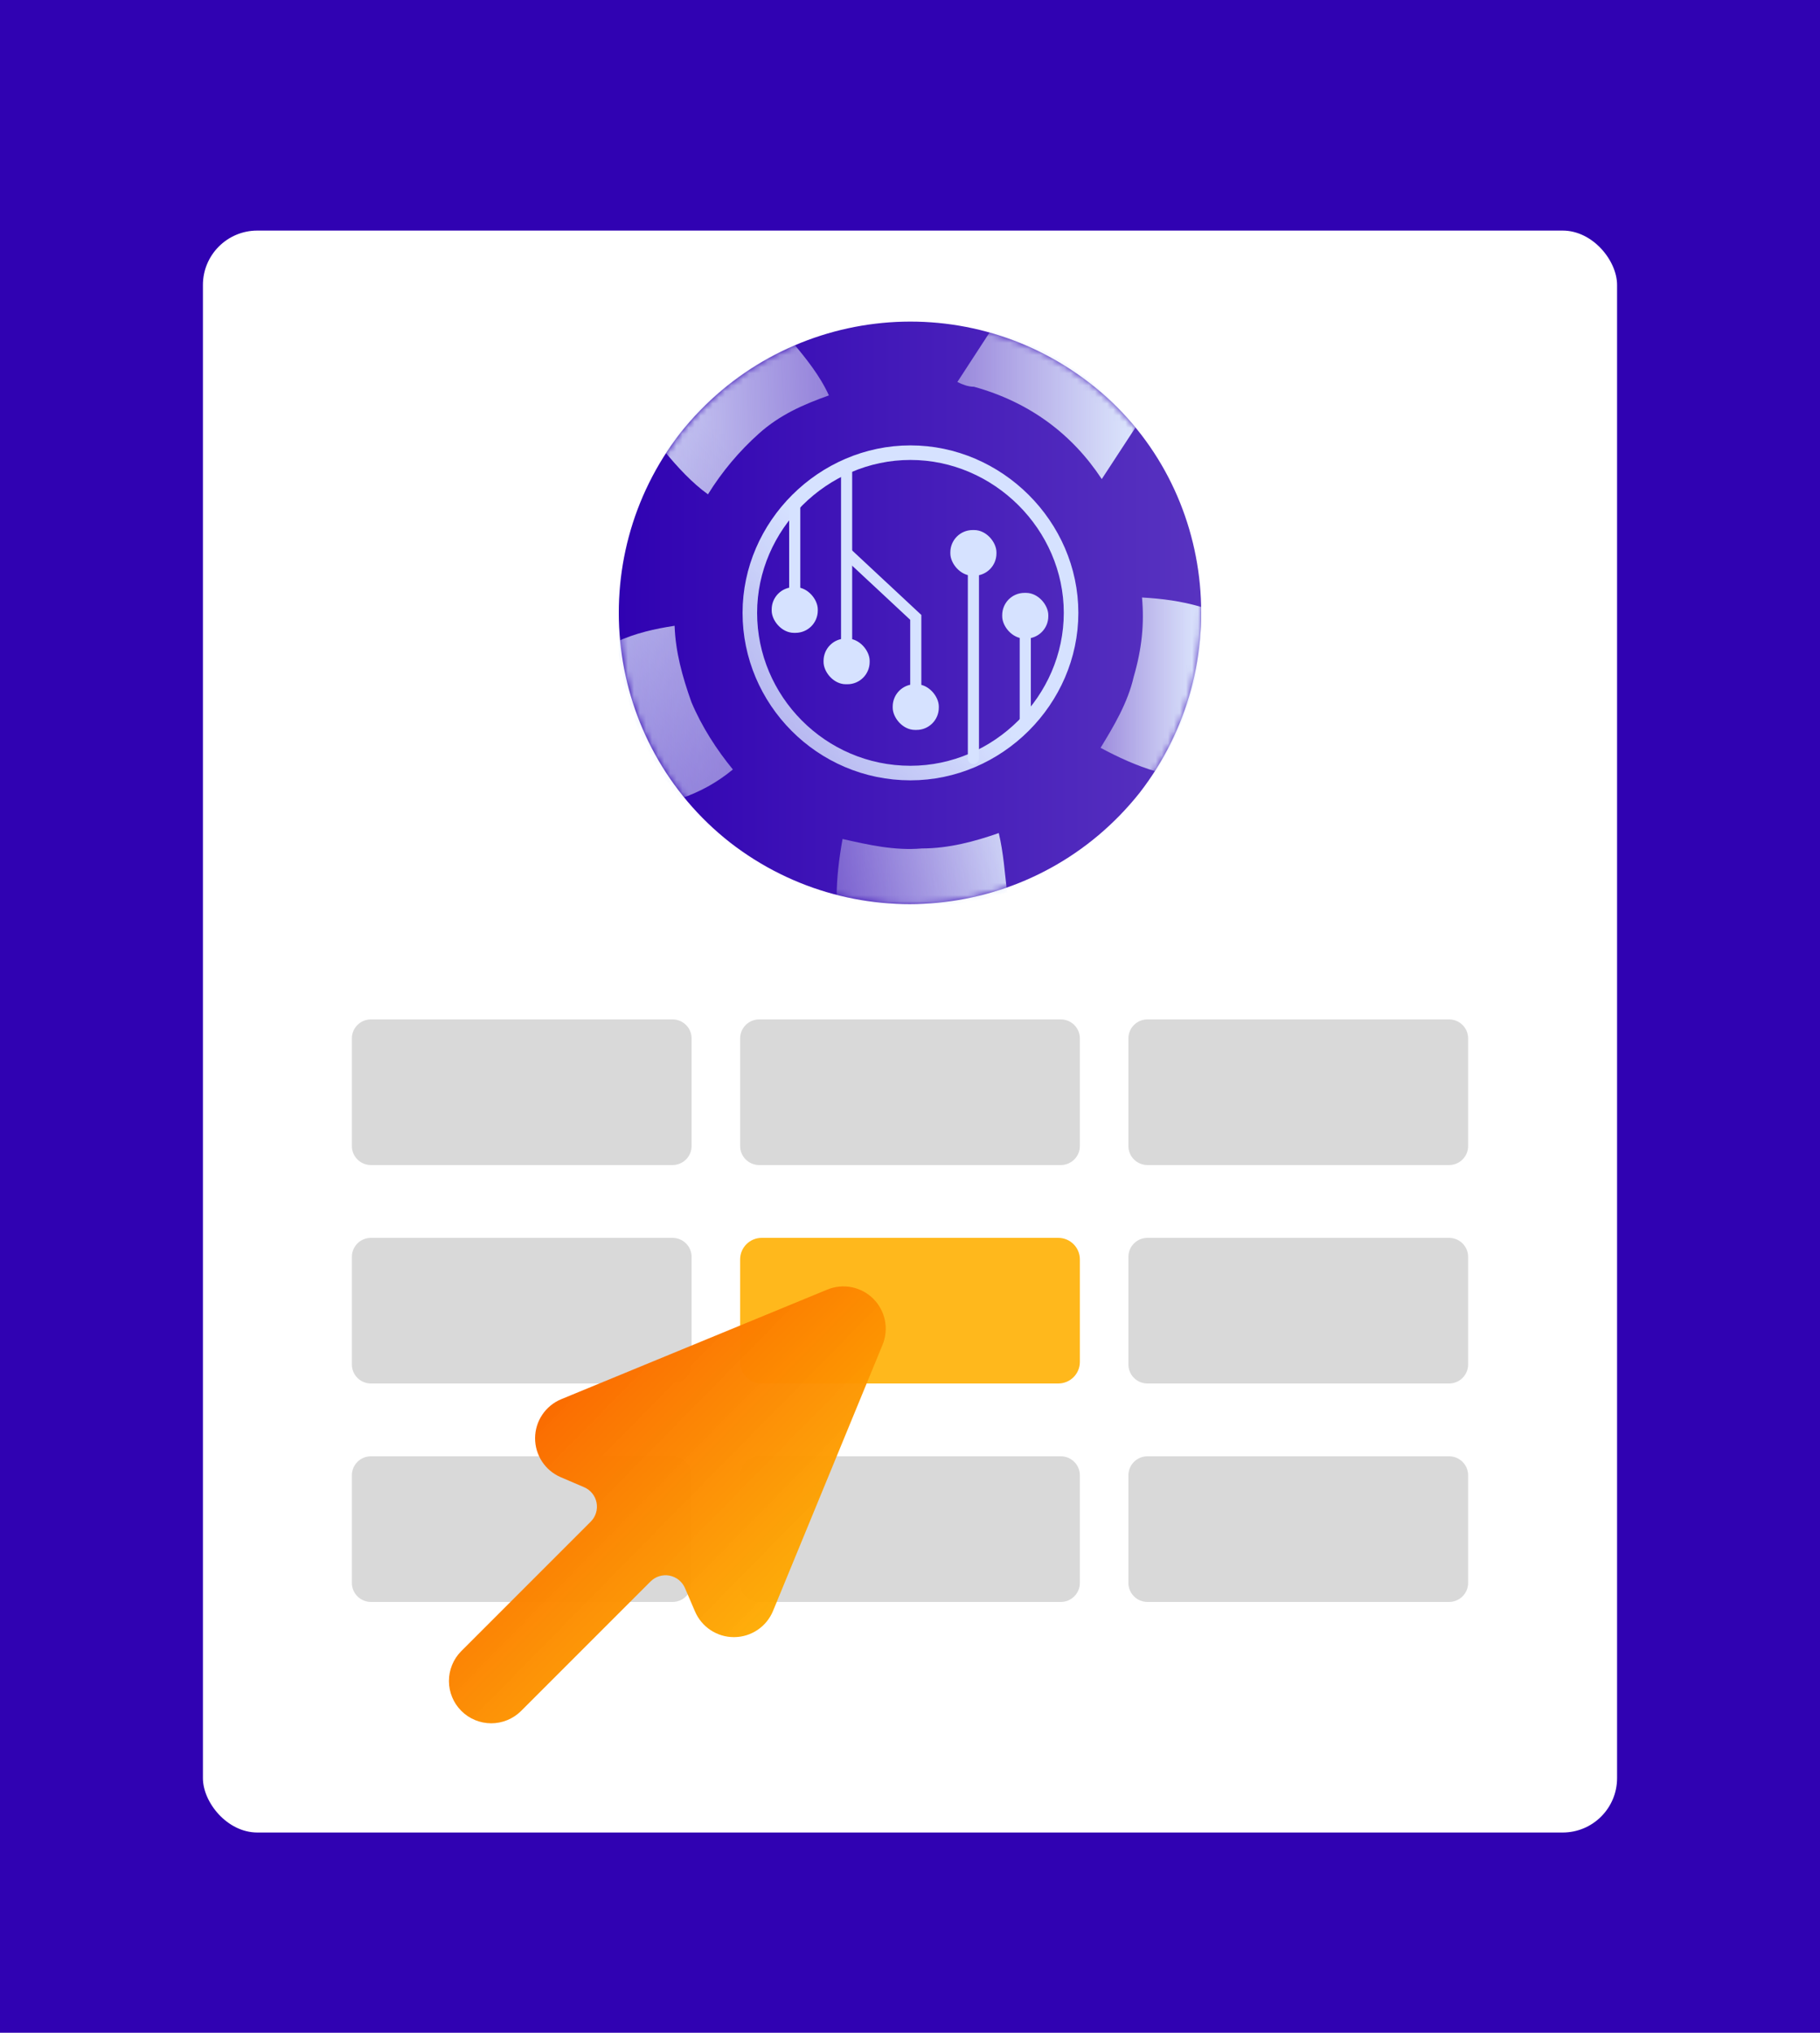 <svg width="300" height="335" viewBox="0 0 300 335" fill="none" xmlns="http://www.w3.org/2000/svg">
<rect width="300" height="335" fill="#3002B2"/>
<rect x="33.448" y="38" width="233.103" height="264" rx="8.966" fill="white"/>
<g clip-path="url(#clip0_906_138135)">
<g clip-path="url(#clip1_906_138135)">
<path d="M120.343 138.85C141.22 155.044 171.267 151.533 187.85 130.655C204.045 109.78 200.532 79.344 179.656 63.149C158.781 46.956 128.734 50.468 112.151 71.343C95.956 92.221 99.466 122.461 120.343 138.85Z" fill="url(#paint0_linear_906_138135)"/>
<mask id="mask0_906_138135" style="mask-type:alpha" maskUnits="userSpaceOnUse" x="102" y="53" width="96" height="96">
<path d="M120.343 138.85C141.22 155.044 171.267 151.533 187.85 130.655C204.045 109.78 200.532 79.344 179.656 63.149C158.781 46.956 128.734 50.468 112.151 71.343C95.956 92.221 99.466 122.461 120.343 138.85Z" fill="url(#paint1_linear_906_138135)"/>
</mask>
<g mask="url(#mask0_906_138135)">
<path d="M104.932 119.547C106.648 123.978 109.137 128.187 112.182 131.596C115.328 130.55 118.251 128.927 120.802 126.81C118.151 123.583 115.678 119.762 113.975 115.723C112.464 111.48 111.347 107.419 111.198 103.129C107.898 103.633 104.797 104.324 101.53 105.803C102.465 110.261 103.217 115.116 104.932 119.547ZM119.021 64.01C115.341 66.969 112.167 70.507 109.622 74.485C111.661 76.954 114.096 79.603 116.697 81.466C119.012 77.727 121.853 74.342 125.135 71.415C128.543 68.368 132.39 66.675 136.631 65.162C135.153 61.895 132.838 59.067 130.8 56.6C126.961 58.49 122.822 60.952 119.021 64.01Z" fill="url(#paint2_linear_906_138135)"/>
<path d="M196.434 114.073C197.8 109.195 197.995 104.708 197.995 100.025C194.679 99.049 191.556 98.661 188.24 98.464C188.63 102.756 188.24 106.853 186.875 111.536C185.899 115.828 183.559 119.731 181.412 123.243C184.338 124.803 187.264 126.169 190.582 127.145C193.117 123.241 195.069 118.951 196.434 114.073V114.073Z" fill="url(#paint3_linear_906_138135)"/>
<path d="M151.953 149.579C156.829 149.189 161.706 148.605 165.999 147.044C165.61 143.728 165.415 140.605 164.634 137.288C160.73 138.653 156.44 139.826 151.953 139.826C147.464 140.214 143.171 139.238 138.879 138.264C138.294 141.581 137.905 144.702 137.905 148.02C142.197 148.799 147.075 149.579 151.953 149.579Z" fill="url(#paint4_linear_906_138135)"/>
<path d="M160.536 63.735C169.706 66.271 176.729 71.539 181.609 78.952L187.2 70.4C184.096 66.663 181.014 63.535 177 60.8C173.096 57.874 167.95 55.93 163.267 54.565L157.806 62.955C158.585 63.345 159.56 63.735 160.536 63.735Z" fill="url(#paint5_linear_906_138135)"/>
<path d="M150.074 127.4C164.488 127.4 176.55 115.372 176.55 100.999C176.55 86.626 164.488 74.6 150.074 74.6C135.662 74.6 123.6 86.626 123.6 100.999C123.6 115.372 135.368 127.4 150.076 127.4H150.074Z" stroke="#D6E2FF" stroke-width="2.4"/>
</g>
</g>
<rect x="156.65" y="87.353" width="7.6" height="7.529" rx="3.671" fill="#D6E2FF"/>
<rect x="127.2" y="96.765" width="7.6" height="7.529" rx="3.671" fill="#D6E2FF"/>
<rect x="135.751" y="105.235" width="7.6" height="7.529" rx="3.671" fill="#D6E2FF"/>
<rect x="147.15" y="112.764" width="7.6" height="7.529" rx="3.671" fill="#D6E2FF"/>
<rect x="165.199" y="97.706" width="7.6" height="7.529" rx="3.671" fill="#D6E2FF"/>
<path d="M131.917 83.588C131.917 83.082 131.506 82.671 130.999 82.671C130.492 82.671 130.081 83.082 130.081 83.588L130.999 83.588L131.917 83.588ZM130.999 83.588L130.081 83.588L130.081 98.647L130.999 98.647L131.917 98.647L131.917 83.588L130.999 83.588Z" fill="#D6E2FF"/>
<path d="M140.468 77C140.468 76.493 140.058 76.082 139.551 76.082C139.044 76.082 138.633 76.493 138.633 77H139.551H140.468ZM139.551 77H138.633V107.118H139.551H140.468V77H139.551Z" fill="#D6E2FF"/>
<path d="M159.534 125C159.534 125.507 159.944 125.918 160.451 125.918C160.958 125.918 161.369 125.507 161.369 125L160.451 125L159.534 125ZM160.451 125L161.369 125L161.369 93.941L160.451 93.941L159.534 93.941L159.534 125L160.451 125Z" fill="#D6E2FF"/>
<path d="M168.083 119.354C168.083 119.861 168.494 120.272 169.001 120.272C169.508 120.272 169.919 119.861 169.919 119.354L169.001 119.354L168.083 119.354ZM169.001 119.354L169.919 119.354L169.919 100.53L169.001 100.53L168.083 100.53L168.083 119.354L169.001 119.354Z" fill="#D6E2FF"/>
<path d="M150.951 116.529V101.744L139.551 91.118" stroke="#D6E2FF" stroke-width="1.835"/>
</g>
<path d="M58 171.137C58 169.405 59.405 168 61.137 168H110.863C112.595 168 114 169.405 114 171.137V188.863C114 190.595 112.595 192 110.863 192H61.137C59.405 192 58 190.595 58 188.863V171.137Z" fill="#D9D9D9"/>
<path d="M58 207.137C58 205.405 59.405 204 61.137 204H110.863C112.595 204 114 205.405 114 207.137V224.863C114 226.595 112.595 228 110.863 228H61.137C59.405 228 58 226.595 58 224.863V207.137Z" fill="#D9D9D9"/>
<path d="M58 243.137C58 241.405 59.405 240 61.137 240H110.863C112.595 240 114 241.405 114 243.137V260.863C114 262.595 112.595 264 110.863 264H61.137C59.405 264 58 262.595 58 260.863V243.137Z" fill="#D9D9D9"/>
<path d="M122 171.137C122 169.405 123.405 168 125.137 168H174.863C176.595 168 178 169.405 178 171.137V188.863C178 190.595 176.595 192 174.863 192H125.137C123.405 192 122 190.595 122 188.863V171.137Z" fill="#D9D9D9"/>
<path d="M122 207.556C122 205.592 123.592 204 125.556 204H174.444C176.408 204 178 205.592 178 207.556V224.444C178 226.408 176.408 228 174.444 228H125.556C123.592 228 122 226.408 122 224.444V207.556Z" fill="#FFB81C"/>
<path d="M122 243.137C122 241.405 123.405 240 125.137 240H174.863C176.595 240 178 241.405 178 243.137V260.863C178 262.595 176.595 264 174.863 264H125.137C123.405 264 122 262.595 122 260.863V243.137Z" fill="#D9D9D9"/>
<path d="M186 171.137C186 169.405 187.405 168 189.137 168H238.863C240.595 168 242 169.405 242 171.137V188.863C242 190.595 240.595 192 238.863 192H189.137C187.405 192 186 190.595 186 188.863V171.137Z" fill="#D9D9D9"/>
<path d="M186 207.137C186 205.405 187.405 204 189.137 204H238.863C240.595 204 242 205.405 242 207.137V224.863C242 226.595 240.595 228 238.863 228H189.137C187.405 228 186 226.595 186 224.863V207.137Z" fill="#D9D9D9"/>
<path d="M186 243.137C186 241.405 187.405 240 189.137 240H238.863C240.595 240 242 241.405 242 243.137V260.863C242 262.595 240.595 264 238.863 264H189.137C187.405 264 186 262.595 186 260.863V243.137Z" fill="#D9D9D9"/>
<g clip-path="url(#clip2_906_138135)">
<path d="M97.376 250.767L76.01 272.129C74.717 273.44 73.994 275.209 74 277.05C74.006 278.892 74.74 280.656 76.043 281.958C77.345 283.26 79.11 283.994 80.951 284C82.793 284.006 84.562 283.283 85.873 281.989L107.236 260.627C107.639 260.224 108.134 259.926 108.678 259.759C109.223 259.591 109.8 259.56 110.359 259.667C110.918 259.774 111.443 260.017 111.887 260.373C112.331 260.73 112.681 261.19 112.906 261.713L114.564 265.576C115.102 266.83 115.996 267.898 117.135 268.649C118.274 269.4 119.609 269.801 120.973 269.8H121.023C122.396 269.791 123.735 269.377 124.874 268.609C126.012 267.842 126.899 266.755 127.422 265.486L145.476 221.628C145.999 220.355 146.134 218.956 145.865 217.607C145.595 216.257 144.931 215.018 143.959 214.044C142.986 213.071 141.747 212.407 140.397 212.136C139.048 211.866 137.649 212 136.376 212.523L92.516 230.588C91.248 231.111 90.162 231.997 89.394 233.134C88.626 234.271 88.212 235.61 88.201 236.982C88.191 238.354 88.585 239.698 89.336 240.847C90.086 241.996 91.159 242.898 92.419 243.44L96.29 245.098C96.813 245.323 97.272 245.673 97.629 246.117C97.986 246.561 98.228 247.085 98.335 247.644C98.443 248.204 98.411 248.781 98.244 249.325C98.077 249.869 97.779 250.364 97.376 250.767Z" fill="url(#paint6_linear_906_138135)"/>
</g>
<defs>
<linearGradient id="paint0_linear_906_138135" x1="102" y1="101.04" x2="198" y2="101.04" gradientUnits="userSpaceOnUse">
<stop stop-color="#3002B2"/>
<stop offset="1" stop-color="#5833C0"/>
</linearGradient>
<linearGradient id="paint1_linear_906_138135" x1="102.002" y1="148.999" x2="198.004" y2="57.435" gradientUnits="userSpaceOnUse">
<stop stop-color="#EBF1FF" stop-opacity="0.5"/>
<stop offset="0.494" stop-color="#DDE7FF"/>
</linearGradient>
<linearGradient id="paint2_linear_906_138135" x1="137.611" y1="93.513" x2="101.148" y2="94.774" gradientUnits="userSpaceOnUse">
<stop stop-color="#EAF0FD" stop-opacity="0.5"/>
<stop offset="1" stop-color="#DCE6FD"/>
</linearGradient>
<linearGradient id="paint3_linear_906_138135" x1="181.412" y1="112.816" x2="197.995" y2="112.816" gradientUnits="userSpaceOnUse">
<stop stop-color="#EAF0FD" stop-opacity="0.5"/>
<stop offset="1" stop-color="#DCE6FD"/>
</linearGradient>
<linearGradient id="paint4_linear_906_138135" x1="137.905" y1="143.439" x2="165.999" y2="143.439" gradientUnits="userSpaceOnUse">
<stop stop-color="#EAF0FD" stop-opacity="0.5"/>
<stop offset="1" stop-color="#DCE6FD"/>
</linearGradient>
<linearGradient id="paint5_linear_906_138135" x1="157.806" y1="66.769" x2="187.2" y2="66.769" gradientUnits="userSpaceOnUse">
<stop stop-color="#EAF0FD" stop-opacity="0.5"/>
<stop offset="1" stop-color="#DCE6FD"/>
</linearGradient>
<linearGradient id="paint6_linear_906_138135" x1="88.06" y1="226.222" x2="133.787" y2="271.256" gradientUnits="userSpaceOnUse">
<stop stop-color="#FA6400"/>
<stop offset="1" stop-color="#FFB500" stop-opacity="0.95"/>
</linearGradient>
<clipPath id="clip0_906_138135">
<rect width="96" height="96" fill="white" transform="translate(102 53)"/>
</clipPath>
<clipPath id="clip1_906_138135">
<rect width="96" height="96" fill="white" transform="translate(102 53)"/>
</clipPath>
<clipPath id="clip2_906_138135">
<rect width="72" height="72" fill="white" transform="matrix(-1 0 0 1 146 212)"/>
</clipPath>
</defs>
</svg>
